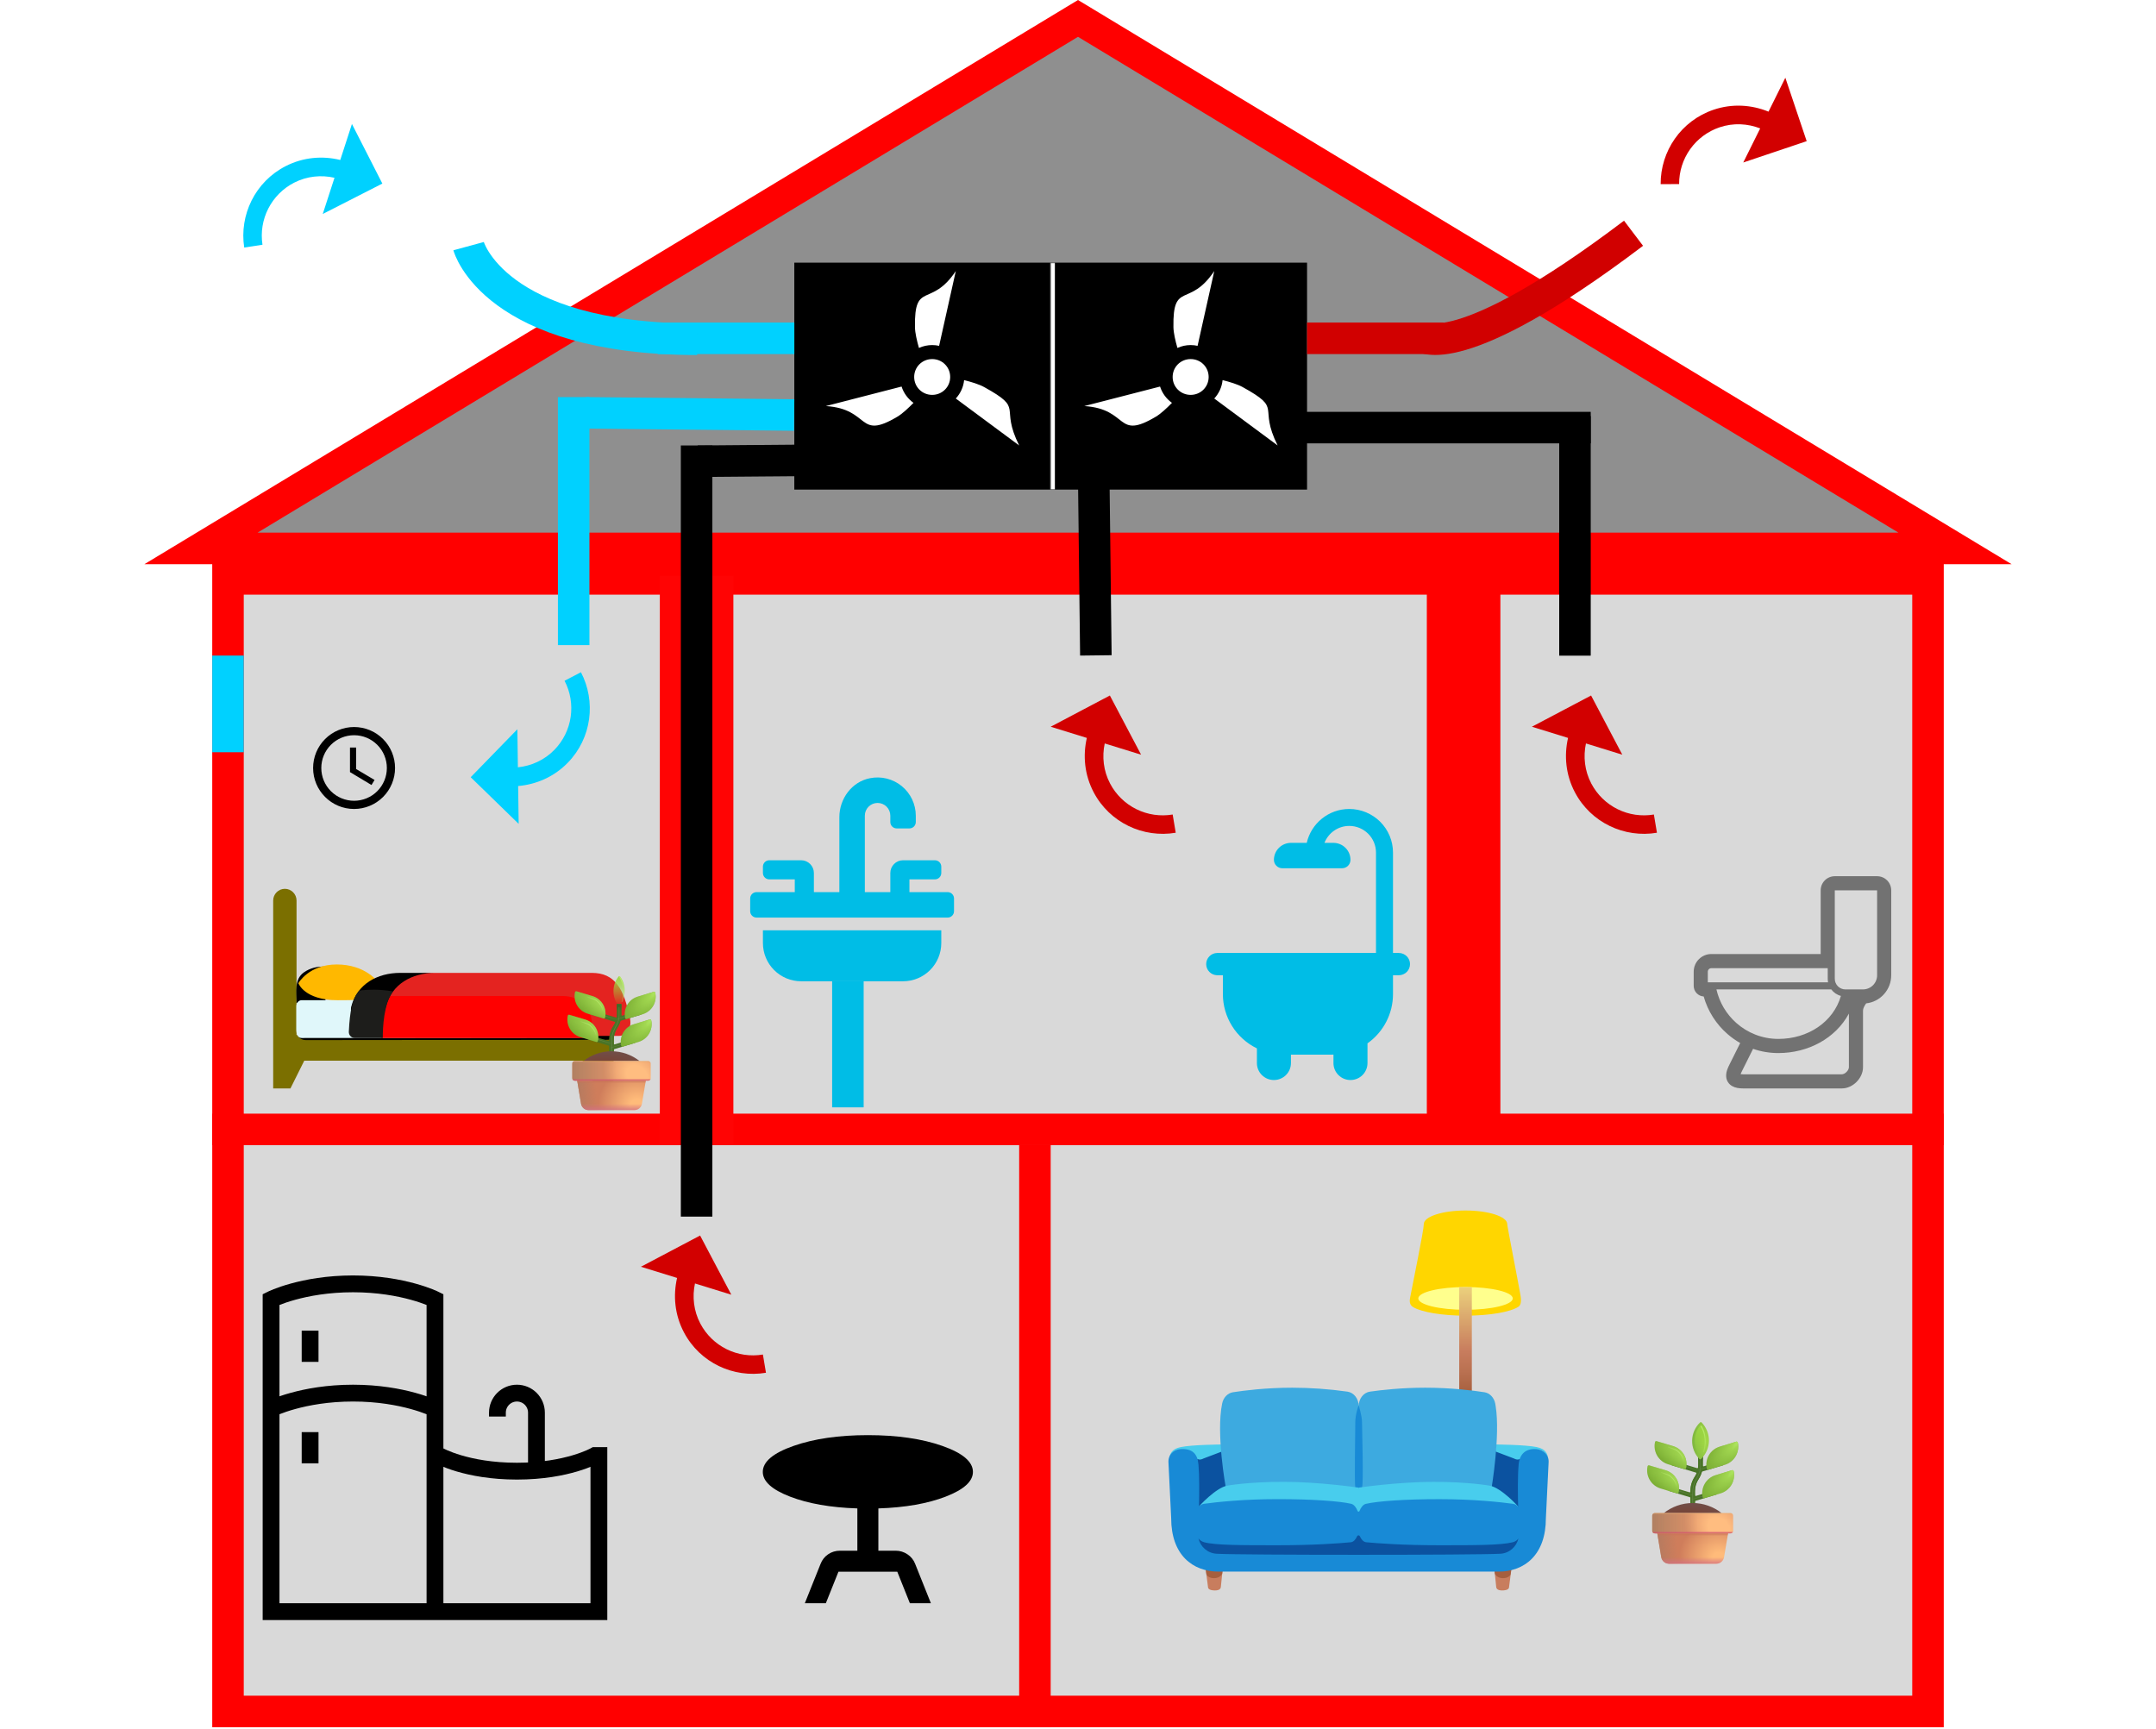 <svg xmlns="http://www.w3.org/2000/svg" width="1026" height="823" viewBox="0 0 1026 823" fill="none"><rect x="108.5" y="275.5" width="809" height="539" fill="#D9D9D9" stroke="#FF0000" stroke-width="15"></rect><path d="M517.21 351.182C515.258 359.613 516.092 368.775 520.467 377.067C528.146 391.618 544.117 398.913 559.507 396.312L558.051 387.639C552.174 388.633 546.134 387.747 540.79 385.108C535.447 382.468 531.072 378.21 528.29 372.939C525.07 366.837 524.384 360.078 525.719 353.813L543.024 359.163L528.163 331L500 345.861L517.21 351.182Z" fill="#D20000"></path><path d="M161.925 76.135C153.522 74.067 144.35 74.775 135.998 79.037C121.343 86.515 113.83 102.384 116.219 117.809L124.911 116.472C123.998 110.582 124.966 104.555 127.679 99.248C130.392 93.941 134.71 89.625 140.018 86.916C146.164 83.78 152.932 83.187 159.178 84.607L153.59 101.838L181.955 87.364L167.481 59L161.925 76.135Z" fill="#00D1FF"></path><path d="M746.21 351.182C744.258 359.613 745.092 368.775 749.468 377.067C757.146 391.618 773.117 398.913 788.507 396.312L787.051 387.639C781.175 388.633 775.134 387.747 769.791 385.108C764.447 382.468 760.073 378.21 757.291 372.939C754.071 366.837 753.385 360.078 754.719 353.813L772.025 359.163L757.164 331L729 345.861L746.21 351.182Z" fill="#D20000"></path><path d="M841.601 53.134C833.592 49.855 824.416 49.209 815.529 52.199C799.935 57.444 790.174 72.039 790.273 87.647L799.067 87.6C799.028 81.641 800.871 75.821 804.334 70.969C807.796 66.118 812.7 62.483 818.349 60.582C824.889 58.383 831.67 58.789 837.64 61.111L829.584 77.335L859.766 67.181L849.613 37L841.601 53.134Z" fill="#D20000"></path><path d="M717.262 582.545C717.262 578.987 708.381 576.092 697.419 576.092C686.457 576.092 677.561 578.971 677.561 582.545C677.561 585.576 672.404 610.289 671.032 617.647C670.535 620.316 671.349 621.401 672.676 622.17C676.717 624.492 686.276 626.136 697.404 626.136C709.074 626.136 719.011 624.342 722.675 621.839C723.655 621.16 724.107 619.486 723.58 616.486C722.027 607.635 717.262 583.706 717.262 582.545Z" fill="#FFD600"></path><path d="M697.419 623.346C709.835 623.346 719.9 620.923 719.9 617.933C719.9 614.944 709.835 612.52 697.419 612.52C685.003 612.52 674.938 614.944 674.938 617.933C674.938 620.923 685.003 623.346 697.419 623.346Z" fill="#FFFF8D"></path><path d="M694.418 612.52H700.419V688.544H694.418V612.52Z" fill="url(#paint0_linear_278_544)"></path><path d="M719.282 746.414L718.121 755.386C718.091 756.155 717.261 756.908 714.804 756.908C712.617 756.908 712.089 755.974 712.029 755.355L711.109 746.429H719.282V746.414Z" fill="#C87D5E"></path><path d="M711.336 748.721C711.592 749.927 713.236 751.073 715.271 751.073C717.307 751.073 718.95 750.033 718.95 748.736L719.237 746.399C719.011 746.399 711.321 746.414 711.095 746.444L711.336 748.721Z" fill="#A65F3E"></path><path d="M573.718 746.414L574.879 755.386C574.909 756.155 575.738 756.908 578.196 756.908C580.382 756.908 580.91 755.974 580.97 755.355L581.89 746.429H573.718V746.414Z" fill="#C87D5E"></path><path d="M581.664 748.721C581.407 749.927 579.764 751.073 577.728 751.073C575.693 751.073 574.049 750.033 574.049 748.736L573.763 746.414C573.989 746.414 581.679 746.429 581.905 746.459L581.664 748.721Z" fill="#A65F3E"></path><path d="M723.504 694.259L722.901 718.082L708.924 707.693L711.683 690.007L723.504 694.259Z" fill="#0B52A0"></path><path d="M720.443 694.108C722.011 694.922 723.308 694.832 724.243 693.324C726.565 689.645 729.671 689.826 731.887 689.992C733.998 690.143 735.401 691.108 736.712 693.776C736.35 692.238 735.989 689.645 731.299 688.68C725.962 687.564 712.029 687.444 712.029 687.444C711.758 687.308 711.683 690.791 711.683 690.791L720.443 694.108Z" fill="#48CDED"></path><path d="M569.677 694.259L570.28 718.082L584.257 707.693L581.498 690.007L569.677 694.259Z" fill="#0B52A0"></path><path d="M572.738 694.108C571.17 694.922 569.873 694.832 568.938 693.324C566.616 689.645 563.51 689.826 561.294 689.992C559.183 690.143 557.781 691.108 556.469 693.776C556.831 692.238 557.193 689.645 561.882 688.68C567.219 687.564 581.152 687.444 581.152 687.444C581.423 687.308 581.498 690.791 581.498 690.791L572.738 694.108Z" fill="#48CDED"></path><path d="M711.758 669.169C711.698 668.747 711.622 668.325 711.547 667.932C710.989 665.113 708.938 662.972 706.39 662.58C701.218 661.781 690.709 660.424 678.194 660.424C667.081 660.424 657.552 661.494 651.943 662.293C648.867 662.731 646.575 665.686 646.575 669.169C646.575 665.671 644.283 662.731 641.207 662.293C632.511 661.064 623.739 660.44 614.956 660.424C602.442 660.424 591.917 661.781 586.76 662.58C584.212 662.972 582.192 665.113 581.604 667.932C578.603 682.287 583.338 707.98 583.338 707.98H709.843C709.813 707.98 714.02 683.403 711.758 669.169Z" fill="#3DAAE0"></path><path d="M648.143 707.98C647.314 709.94 645.429 709.955 644.962 707.98C644.494 706.005 644.962 680.704 644.962 676.844C644.962 672.984 646.56 668.807 646.56 668.807C646.56 668.807 648.158 673.768 648.158 676.844C648.158 679.919 648.972 706.02 648.143 707.98Z" fill="#188AD6"></path><path d="M722.524 717.132C722.765 717.117 714.336 707.98 708.983 707.06C708.983 707.06 699.243 705.236 682.22 705.236C665.197 705.236 646.545 707.98 646.545 707.98L646.5 708.674L646.454 707.965C646.454 707.965 627.788 705.221 610.78 705.221C593.756 705.221 584.016 707.045 584.016 707.045C578.663 707.965 570.235 717.102 570.476 717.117L638.599 716.936L646.5 722.304L652.863 716.936L722.524 717.132Z" fill="#48CDED"></path><path d="M731.255 689.675C726.294 689.253 723.158 691.741 722.69 697.003C722.208 702.356 722.298 710.92 722.449 717.087C721.831 716.333 720.986 715.821 720.021 715.685C714.156 714.886 701.385 713.468 685.025 713.468C668.665 713.468 655.819 714.388 650.029 715.685C648.702 715.987 647.571 717.464 646.968 719.093C646.817 719.515 646.199 719.53 646.048 719.093C645.445 717.464 644.314 715.987 642.987 715.67C637.303 714.373 624.351 713.453 607.991 713.453C591.631 713.453 578.86 714.871 572.995 715.67C572.03 715.806 571.185 716.318 570.567 717.072C570.718 710.905 570.793 702.356 570.326 696.988C569.858 691.726 567.295 689.313 561.761 689.66C558.55 689.856 555.866 692.314 556.047 695.933L557.343 722.53C557.343 739.916 567.461 747.952 579.885 747.952H713.116C725.54 747.952 735.657 739.916 735.657 722.53L736.954 695.933C737.15 692.329 734.451 689.947 731.255 689.675Z" fill="#188AD6"></path><path d="M719.885 733.975C714.125 735.407 702.274 735.407 685.009 735.407C667.76 735.407 655.773 734.502 650.134 733.975C648.867 733.854 647.766 732.603 647.118 731.11C647.066 730.983 646.977 730.875 646.863 730.799C646.749 730.722 646.614 730.682 646.477 730.682C646.34 730.682 646.206 730.722 646.092 730.799C645.978 730.875 645.889 730.983 645.836 731.11C645.188 732.603 644.102 733.854 642.821 733.975C637.197 734.518 625.21 735.407 607.945 735.407C590.696 735.407 578.332 735.407 573.069 733.975C571.969 733.673 570.989 733.04 570.325 732.15C571.26 736.161 574.698 739.207 578.95 739.448C590.213 740.112 702.711 740.112 713.99 739.448C718.227 739.207 721.649 736.161 722.599 732.18C721.966 733.07 720.986 733.703 719.885 733.975Z" fill="#0B52A0"></path><path d="M805.52 718.287C804.918 718.287 804.437 717.805 804.437 717.204V712.885C804.437 712.807 804.412 712.731 804.366 712.669C804.319 712.606 804.254 712.56 804.18 712.538L794.194 709.547C794.102 709.519 794.025 709.456 793.98 709.372C793.935 709.288 793.925 709.189 793.953 709.097L794.372 707.697C794.399 707.606 794.462 707.529 794.546 707.484C794.63 707.439 794.728 707.429 794.819 707.456L803.97 710.197C804.024 710.213 804.081 710.216 804.137 710.206C804.192 710.197 804.244 710.174 804.29 710.14C804.335 710.107 804.371 710.063 804.396 710.012C804.422 709.962 804.435 709.907 804.435 709.85V709.672C804.435 707.266 805.108 704.884 806.456 702.863C806.788 702.364 807.072 701.842 807.308 701.301C807.327 701.255 807.336 701.206 807.335 701.156C807.334 701.107 807.322 701.058 807.301 701.013C807.28 700.968 807.249 700.929 807.211 700.896C807.173 700.864 807.129 700.841 807.081 700.827L795.635 697.396C795.543 697.368 795.467 697.305 795.421 697.22C795.376 697.136 795.367 697.037 795.394 696.946L795.813 695.545C795.841 695.454 795.904 695.377 795.988 695.332C796.073 695.287 796.171 695.277 796.263 695.304L807.633 698.714C807.681 698.729 807.733 698.734 807.783 698.727C807.834 698.72 807.883 698.702 807.926 698.675C807.969 698.647 808.005 698.611 808.033 698.568C808.06 698.525 808.078 698.476 808.085 698.425C808.138 697.999 808.164 697.569 808.164 697.136V692.443C808.164 692.348 808.202 692.256 808.27 692.188C808.338 692.121 808.43 692.083 808.525 692.083H809.969C810.065 692.083 810.157 692.121 810.224 692.188C810.292 692.256 810.33 692.348 810.33 692.443V697.136L810.325 697.448C810.323 697.507 810.335 697.565 810.36 697.618C810.385 697.671 810.422 697.718 810.468 697.754C810.514 697.79 810.568 697.815 810.626 697.826C810.683 697.837 810.743 697.835 810.799 697.819L819.293 695.278C819.339 695.264 819.386 695.26 819.434 695.265C819.481 695.269 819.527 695.284 819.569 695.306C819.61 695.329 819.647 695.359 819.677 695.396C819.707 695.433 819.73 695.475 819.743 695.521L820.162 696.924C820.189 697.015 820.179 697.113 820.134 697.197C820.089 697.281 820.012 697.344 819.921 697.371L810.104 700.307C810.045 700.325 809.992 700.358 809.949 700.402C809.906 700.446 809.875 700.5 809.858 700.56C809.512 701.778 808.981 702.937 808.282 703.993C807.175 705.678 806.598 707.651 806.598 709.672V711.576C806.598 711.816 806.831 711.992 807.065 711.922L816.192 709.186C816.283 709.159 816.382 709.17 816.466 709.215C816.549 709.261 816.612 709.338 816.639 709.429L817.06 710.83C817.074 710.875 817.078 710.923 817.074 710.97C817.069 711.017 817.055 711.063 817.032 711.105C817.01 711.147 816.979 711.184 816.942 711.214C816.905 711.244 816.863 711.266 816.817 711.28L806.855 714.263C806.781 714.286 806.715 714.331 806.669 714.394C806.623 714.456 806.598 714.532 806.598 714.61V717.204C806.598 717.805 806.117 718.287 805.515 718.287" fill="#497426"></path><path d="M805.519 718.287C804.918 718.287 804.437 717.805 804.437 717.204V709.672C804.437 707.266 805.11 704.884 806.458 702.863C807.589 701.154 808.166 699.181 808.166 697.136V692.083H810.332V697.136C810.332 699.59 809.634 701.948 808.287 703.993C807.18 705.678 806.602 707.651 806.602 709.672V717.204C806.602 717.805 806.121 718.287 805.519 718.287Z" fill="#497426"></path><path d="M805.519 718.287C804.918 718.287 804.437 717.805 804.437 717.204V709.672C804.437 707.266 805.11 704.884 806.458 702.863C807.589 701.154 808.166 699.181 808.166 697.136V692.083H810.332V697.136C810.332 699.59 809.634 701.948 808.287 703.993C807.18 705.678 806.602 707.651 806.602 709.672V717.204C806.602 717.805 806.121 718.287 805.519 718.287Z" fill="url(#paint1_linear_278_544)"></path><path d="M794.162 708.397L805.808 711.886" stroke="#497426" stroke-width="0.908" stroke-miterlimit="10"></path><path d="M794.162 708.397L805.808 711.886" stroke="url(#paint2_linear_278_544)" stroke-width="0.908" stroke-miterlimit="10"></path><path d="M795.605 696.245L808.286 700.047" stroke="#497426" stroke-width="0.908" stroke-miterlimit="10"></path><path d="M795.605 696.245L808.286 700.047" stroke="url(#paint3_linear_278_544)" stroke-width="0.908" stroke-miterlimit="10"></path><path d="M816.85 710.129L805.204 713.618" stroke="#497426" stroke-width="0.908" stroke-miterlimit="10"></path><path d="M816.85 710.129L805.204 713.618" stroke="url(#paint4_radial_278_544)" stroke-width="0.908" stroke-miterlimit="10"></path><path d="M816.85 710.129L805.204 713.618" stroke="url(#paint5_linear_278_544)" stroke-width="0.908" stroke-miterlimit="10"></path><path d="M819.954 696.221L808.524 699.638" stroke="#497426" stroke-width="0.908" stroke-miterlimit="10"></path><path d="M819.954 696.221L808.524 699.638" stroke="url(#paint6_linear_278_544)" stroke-width="0.908" stroke-miterlimit="10"></path><path d="M819.954 696.221L808.524 699.638" stroke="url(#paint7_linear_278_544)" stroke-width="0.908" stroke-miterlimit="10"></path><g filter="url(#filter0_f_278_544)"><path d="M802.136 697.906L808.657 699.86" stroke="url(#paint8_linear_278_544)" stroke-width="0.25" stroke-linecap="round"></path></g><g filter="url(#filter1_f_278_544)"><path d="M798.724 709.523L805.247 711.477" stroke="url(#paint9_linear_278_544)" stroke-width="0.25" stroke-linecap="round"></path></g><g filter="url(#filter2_f_278_544)"><path d="M811.547 711.665L805.023 713.618" stroke="url(#paint10_linear_278_544)" stroke-width="0.25" stroke-linecap="round"></path></g><g filter="url(#filter3_f_278_544)"><path d="M814.807 697.564L808.286 699.518" stroke="url(#paint11_linear_278_544)" stroke-width="0.25" stroke-linecap="round"></path></g><g filter="url(#filter4_f_278_544)"><path d="M809.249 693.623V697.622C809.248 699.128 808.893 700.613 808.214 701.958L806.838 704.686C805.99 706.367 805.548 708.223 805.548 710.105V716.256" stroke="url(#paint12_linear_278_544)" stroke-width="0.25" stroke-linecap="round"></path></g><path d="M819.307 720.115C815.383 717.006 810.526 715.311 805.519 715.303C800.346 715.303 795.557 717.108 791.731 720.115H819.307Z" fill="url(#paint13_radial_278_544)"></path><path d="M809.009 676.971C807.847 678.091 806.917 679.429 806.272 680.908C805.628 682.388 805.281 683.98 805.252 685.593C805.223 687.206 805.512 688.81 806.103 690.311C806.694 691.813 807.575 693.183 808.696 694.344C808.912 694.561 809.273 694.585 809.49 694.368C810.652 693.249 811.582 691.911 812.226 690.431C812.871 688.952 813.217 687.36 813.246 685.747C813.276 684.133 812.986 682.53 812.395 681.028C811.805 679.527 810.923 678.156 809.803 676.995C809.586 676.755 809.225 676.755 809.009 676.971Z" fill="url(#paint14_radial_278_544)"></path><g filter="url(#filter5_f_278_544)"><path d="M809.081 678.547C805.707 682.409 805.609 688.774 808.864 692.771C809.016 692.949 809.264 692.968 809.415 692.792C812.789 688.93 812.888 682.566 809.632 678.567C809.48 678.372 809.233 678.372 809.081 678.547Z" fill="url(#paint15_linear_278_544)"></path></g><g filter="url(#filter6_i_278_544)"><path d="M792.646 699.734L784.799 697.381C784.724 697.357 784.646 697.349 784.568 697.357C784.49 697.365 784.414 697.389 784.346 697.427C784.278 697.466 784.218 697.518 784.17 697.58C784.123 697.643 784.089 697.714 784.07 697.79C783.57 700.004 783.925 702.325 785.064 704.287C786.203 706.25 788.043 707.71 790.213 708.373L798.062 710.728C798.137 710.752 798.216 710.76 798.294 710.752C798.372 710.744 798.447 710.72 798.516 710.682C798.584 710.644 798.644 710.592 798.691 710.529C798.739 710.467 798.773 710.396 798.791 710.319C799.305 708.104 798.955 705.777 797.814 703.811C796.672 701.844 794.824 700.387 792.646 699.734Z" fill="#7AAD33"></path><path d="M792.646 699.734L784.799 697.381C784.724 697.357 784.646 697.349 784.568 697.357C784.49 697.365 784.414 697.389 784.346 697.427C784.278 697.466 784.218 697.518 784.17 697.58C784.123 697.643 784.089 697.714 784.07 697.79C783.57 700.004 783.925 702.325 785.064 704.287C786.203 706.25 788.043 707.71 790.213 708.373L798.062 710.728C798.137 710.752 798.216 710.76 798.294 710.752C798.372 710.744 798.447 710.72 798.516 710.682C798.584 710.644 798.644 710.592 798.691 710.529C798.739 710.467 798.773 710.396 798.791 710.319C799.305 708.104 798.955 705.777 797.814 703.811C796.672 701.844 794.824 700.387 792.646 699.734Z" fill="url(#paint16_radial_278_544)"></path></g><g filter="url(#filter7_i_278_544)"><path d="M796.183 688.209L788.338 685.855C788.263 685.831 788.184 685.823 788.105 685.831C788.027 685.839 787.951 685.864 787.882 685.902C787.813 685.941 787.753 685.994 787.706 686.057C787.659 686.12 787.625 686.192 787.607 686.269C787.111 688.485 787.471 690.806 788.615 692.768C789.759 694.73 791.601 696.187 793.774 696.847L801.618 699.2C801.693 699.224 801.772 699.233 801.85 699.225C801.929 699.217 802.004 699.193 802.073 699.155C802.142 699.117 802.202 699.064 802.249 699.002C802.297 698.939 802.331 698.868 802.35 698.791C802.853 696.574 802.496 694.248 801.351 692.284C800.206 690.319 798.358 688.863 796.18 688.209" fill="#7AAD33"></path><path d="M796.183 688.209L788.338 685.855C788.263 685.831 788.184 685.823 788.105 685.831C788.027 685.839 787.951 685.864 787.882 685.902C787.813 685.941 787.753 685.994 787.706 686.057C787.659 686.12 787.625 686.192 787.607 686.269C787.111 688.485 787.471 690.806 788.615 692.768C789.759 694.73 791.601 696.187 793.774 696.847L801.618 699.2C801.693 699.224 801.772 699.233 801.85 699.225C801.929 699.217 802.004 699.193 802.073 699.155C802.142 699.117 802.202 699.064 802.249 699.002C802.297 698.939 802.331 698.868 802.35 698.791C802.853 696.574 802.496 694.248 801.351 692.284C800.206 690.319 798.358 688.863 796.18 688.209" fill="url(#paint17_radial_278_544)"></path></g><g filter="url(#filter8_i_278_544)"><path d="M816.42 702.044L824.264 699.691C824.339 699.667 824.417 699.659 824.495 699.667C824.573 699.675 824.649 699.699 824.717 699.738C824.786 699.776 824.845 699.828 824.893 699.89C824.94 699.953 824.974 700.024 824.993 700.1C825.494 702.314 825.138 704.635 823.999 706.598C822.86 708.56 821.02 710.02 818.85 710.683L811.001 713.039C810.926 713.062 810.847 713.07 810.769 713.062C810.691 713.054 810.616 713.03 810.547 712.992C810.479 712.954 810.419 712.902 810.372 712.839C810.324 712.777 810.29 712.706 810.272 712.629C809.761 710.414 810.112 708.088 811.254 706.122C812.396 704.157 814.243 702.699 816.42 702.044Z" fill="#7AAD33"></path><path d="M816.42 702.044L824.264 699.691C824.339 699.667 824.417 699.659 824.495 699.667C824.573 699.675 824.649 699.699 824.717 699.738C824.786 699.776 824.845 699.828 824.893 699.89C824.94 699.953 824.974 700.024 824.993 700.1C825.494 702.314 825.138 704.635 823.999 706.598C822.86 708.56 821.02 710.02 818.85 710.683L811.001 713.039C810.926 713.062 810.847 713.07 810.769 713.062C810.691 713.054 810.616 713.03 810.547 712.992C810.479 712.954 810.419 712.902 810.372 712.839C810.324 712.777 810.29 712.706 810.272 712.629C809.761 710.414 810.112 708.088 811.254 706.122C812.396 704.157 814.243 702.699 816.42 702.044Z" fill="url(#paint18_radial_278_544)"></path><path d="M816.42 702.044L824.264 699.691C824.339 699.667 824.417 699.659 824.495 699.667C824.573 699.675 824.649 699.699 824.717 699.738C824.786 699.776 824.845 699.828 824.893 699.89C824.94 699.953 824.974 700.024 824.993 700.1C825.494 702.314 825.138 704.635 823.999 706.598C822.86 708.56 821.02 710.02 818.85 710.683L811.001 713.039C810.926 713.062 810.847 713.07 810.769 713.062C810.691 713.054 810.616 713.03 810.547 712.992C810.479 712.954 810.419 712.902 810.372 712.839C810.324 712.777 810.29 712.706 810.272 712.629C809.761 710.414 810.112 708.088 811.254 706.122C812.396 704.157 814.243 702.699 816.42 702.044Z" fill="url(#paint19_radial_278_544)"></path></g><g filter="url(#filter9_i_278_544)"><path d="M818.393 688.473L826.238 686.12C826.312 686.096 826.391 686.088 826.469 686.096C826.547 686.104 826.622 686.128 826.691 686.166C826.759 686.205 826.819 686.257 826.866 686.319C826.914 686.381 826.948 686.453 826.967 686.529C827.467 688.742 827.112 691.063 825.973 693.026C824.833 694.989 822.994 696.448 820.824 697.112L812.974 699.467C812.9 699.491 812.821 699.499 812.743 699.491C812.665 699.483 812.589 699.459 812.521 699.421C812.453 699.382 812.393 699.33 812.346 699.268C812.298 699.206 812.264 699.134 812.245 699.058C811.728 696.843 812.077 694.513 813.219 692.546C814.362 690.579 816.213 689.122 818.393 688.473Z" fill="#7AAD33"></path><path d="M818.393 688.473L826.238 686.12C826.312 686.096 826.391 686.088 826.469 686.096C826.547 686.104 826.622 686.128 826.691 686.166C826.759 686.205 826.819 686.257 826.866 686.319C826.914 686.381 826.948 686.453 826.967 686.529C827.467 688.742 827.112 691.063 825.973 693.026C824.833 694.989 822.994 696.448 820.824 697.112L812.974 699.467C812.9 699.491 812.821 699.499 812.743 699.491C812.665 699.483 812.589 699.459 812.521 699.421C812.453 699.382 812.393 699.33 812.346 699.268C812.298 699.206 812.264 699.134 812.245 699.058C811.728 696.843 812.077 694.513 813.219 692.546C814.362 690.579 816.213 689.122 818.393 688.473Z" fill="url(#paint20_radial_278_544)"></path><path d="M818.393 688.473L826.238 686.12C826.312 686.096 826.391 686.088 826.469 686.096C826.547 686.104 826.622 686.128 826.691 686.166C826.759 686.205 826.819 686.257 826.866 686.319C826.914 686.381 826.948 686.453 826.967 686.529C827.467 688.742 827.112 691.063 825.973 693.026C824.833 694.989 822.994 696.448 820.824 697.112L812.974 699.467C812.9 699.491 812.821 699.499 812.743 699.491C812.665 699.483 812.589 699.459 812.521 699.421C812.453 699.382 812.393 699.33 812.346 699.268C812.298 699.206 812.264 699.134 812.245 699.058C811.728 696.843 812.077 694.513 813.219 692.546C814.362 690.579 816.213 689.122 818.393 688.473Z" fill="url(#paint21_radial_278_544)"></path></g><path d="M788.673 729.74L790.55 741.026C790.863 742.855 792.427 744.178 794.255 744.178H816.754C818.583 744.178 820.171 742.855 820.459 741.026L822.36 729.74H788.673Z" fill="url(#paint22_radial_278_544)"></path><path d="M788.673 729.74L790.55 741.026C790.863 742.855 792.427 744.178 794.255 744.178H816.754C818.583 744.178 820.171 742.855 820.459 741.026L822.36 729.74H788.673Z" fill="url(#paint23_linear_278_544)"></path><path d="M788.673 729.74L790.55 741.026C790.863 742.855 792.427 744.178 794.255 744.178H816.754C818.583 744.178 820.171 742.855 820.459 741.026L822.36 729.74H788.673Z" fill="url(#paint24_linear_278_544)"></path><path d="M788.673 729.74L790.55 741.026C790.863 742.855 792.427 744.178 794.255 744.178H816.754C818.583 744.178 820.171 742.855 820.459 741.026L822.36 729.74H788.673Z" fill="url(#paint25_linear_278_544)"></path><path d="M823.563 729.74H787.47C786.796 729.74 786.267 729.211 786.267 728.537V721.319C786.267 720.645 786.796 720.115 787.47 720.115H823.563C824.237 720.115 824.767 720.645 824.767 721.319V728.537C824.767 729.211 824.237 729.74 823.563 729.74Z" fill="url(#paint26_radial_278_544)"></path><path d="M823.563 729.74H787.47C786.796 729.74 786.267 729.211 786.267 728.537V721.319C786.267 720.645 786.796 720.115 787.47 720.115H823.563C824.237 720.115 824.767 720.645 824.767 721.319V728.537C824.767 729.211 824.237 729.74 823.563 729.74Z" fill="url(#paint27_linear_278_544)"></path><path d="M823.563 729.74H787.47C786.796 729.74 786.267 729.211 786.267 728.537V721.319C786.267 720.645 786.796 720.115 787.47 720.115H823.563C824.237 720.115 824.767 720.645 824.767 721.319V728.537C824.767 729.211 824.237 729.74 823.563 729.74Z" fill="url(#paint28_linear_278_544)"></path><path d="M823.563 729.74H787.47C786.796 729.74 786.267 729.211 786.267 728.537V721.319C786.267 720.645 786.796 720.115 787.47 720.115H823.563C824.237 720.115 824.767 720.645 824.767 721.319V728.537C824.767 729.211 824.237 729.74 823.563 729.74Z" fill="url(#paint29_linear_278_544)"></path><g filter="url(#filter10_f_278_544)"><path d="M793.594 721.261H823.455" stroke="url(#paint30_linear_278_544)" stroke-width="0.4" stroke-linecap="round"></path></g><g filter="url(#filter11_f_278_544)"><path d="M809.548 678.735C810.691 680.684 812.544 684.955 810.761 690.908" stroke="url(#paint31_linear_278_544)" stroke-width="0.5" stroke-linecap="round"></path></g><g filter="url(#filter12_f_278_544)"><path d="M793.844 688.731L796.505 689.635C797.16 689.859 797.802 690.141 798.334 690.584C799.518 691.572 801.024 693.365 801.214 695.649" stroke="url(#paint32_radial_278_544)" stroke-width="0.4" stroke-linecap="round"></path></g><g filter="url(#filter13_f_278_544)"><path d="M790.476 700.764L793.137 701.669C793.791 701.893 794.434 702.172 794.966 702.615C796.15 703.606 797.656 705.399 797.846 707.682" stroke="url(#paint33_radial_278_544)" stroke-width="0.4" stroke-linecap="round"></path></g><path d="M95.639 261L513 8.763L930.361 261H95.639Z" fill="#8F8F8F" stroke="#FF0000" stroke-width="15"></path><line x1="101" y1="537.5" x2="925" y2="537.5" stroke="#FF0000" stroke-width="15"></line><line x1="331.5" y1="274" x2="331.5" y2="545" stroke="#FF0404" stroke-width="35"></line><line x1="696.5" y1="274" x2="696.5" y2="545" stroke="#FF0000" stroke-width="35"></line><line x1="492.5" y1="822.032" x2="492.5" y2="544.968" stroke="#FF0000" stroke-width="15"></line><rect x="378" y="125" width="122" height="108" fill="black"></rect><mask id="path-71-inside-1_278_544" fill="white"><path d="M500 125H622V233H500V125Z"></path></mask><path d="M500 125H622V233H500V125Z" fill="black"></path><path d="M502 233V125H498V233H502Z" fill="white" mask="url(#path-71-inside-1_278_544)"></path><path d="M378 161C352.616 161 338.384 161 313 161" stroke="#00D1FF" stroke-width="15"></path><path d="M687 161C661.616 161 647.384 161 622 161" stroke="#D10000" stroke-width="15"></path><path d="M331.756 161.472C235.008 161.32 222.996 117.143 222.996 117.143" stroke="#00D1FF" stroke-width="15"></path><path d="M777.369 111.001C693.5 174.5 676.5 160 676.5 160" stroke="#D10000" stroke-width="15"></path><line x1="453.062" y1="218.5" x2="332.062" y2="219.5" stroke="black" stroke-width="15"></line><line x1="331.5" y1="212" x2="331.5" y2="579" stroke="black" stroke-width="15"></line><path d="M322.21 608.182C320.258 616.613 321.092 625.775 325.467 634.067C333.146 648.618 349.117 655.913 364.507 653.312L363.051 644.639C357.174 645.633 351.134 644.747 345.79 642.108C340.447 639.468 336.072 635.21 333.29 629.939C330.07 623.837 329.384 617.078 330.719 610.813L348.024 616.163L333.163 588L305 602.861L322.21 608.182Z" fill="#D20000"></path><line x1="520.499" y1="227.911" x2="521.499" y2="311.911" stroke="black" stroke-width="15"></line><line x1="575" y1="203.5" x2="757" y2="203.5" stroke="black" stroke-width="15"></line><line x1="749.5" y1="312.04" x2="749.5" y2="198" stroke="black" stroke-width="15"></line><rect x="101" y="312" width="15" height="46" fill="#00D1FF"></rect><path d="M873.143 417C871.362 417 869.654 417.709 868.395 418.972C867.136 420.235 866.429 421.948 866.429 423.733V454.033H814.393C812.167 454.033 810.032 454.92 808.458 456.499C806.884 458.077 806 460.218 806 462.45V469.183C806 470.473 806.491 471.714 807.374 472.651C808.256 473.589 809.463 474.153 810.747 474.227C812.717 481.194 816.681 487.429 822.148 492.161C823.991 493.757 825.992 495.177 828.13 496.389L823.111 506.452C822.799 507.079 822.349 507.977 822.01 508.92C821.675 509.853 821.305 511.203 821.48 512.657C821.681 514.34 822.594 515.886 824.273 516.865C825.75 517.721 827.57 518 829.5 518H876.5C879.27 518 881.761 516.647 883.49 514.909C885.219 513.176 886.571 510.677 886.571 507.9V480.967C886.571 480.064 887.092 478.856 888.065 477.519C891.348 477.151 894.38 475.582 896.582 473.112C898.784 470.643 900.001 467.446 900 464.133V423.733C900 421.948 899.293 420.235 898.033 418.972C896.774 417.709 895.066 417 893.286 417H873.143ZM834.254 499.157C838.125 500.492 842.192 501.171 846.286 501.167C860.453 501.167 873.526 494.161 879.857 482.374V507.9C879.857 508.489 879.528 509.358 878.743 510.149C877.954 510.94 877.088 511.267 876.5 511.267H829.5C829.01 511.267 828.624 511.24 828.328 511.199C828.523 510.664 828.805 510.088 829.144 509.405L834.254 499.157ZM871.464 470.867C872.586 472.365 874.197 473.476 876.057 473.964C872.508 486.31 860.463 494.433 846.286 494.433C838.598 494.433 831.581 491.555 826.25 486.815C821.522 482.618 818.223 477.04 816.817 470.867H871.464ZM869.954 467.5H812.714V462.45C812.714 462.004 812.891 461.575 813.206 461.26C813.521 460.944 813.948 460.767 814.393 460.767H869.786V465.817C869.786 466.392 869.843 466.955 869.954 467.5ZM893.286 464.133C893.286 465.919 892.578 467.632 891.319 468.895C890.06 470.157 888.352 470.867 886.571 470.867H878.179C876.843 470.867 875.562 470.335 874.618 469.388C873.673 468.44 873.143 467.156 873.143 465.817V423.733H893.286V464.133Z" fill="#727272"></path><path d="M290.288 492.569H141.12V428.593C141.12 425.507 138.627 423 135.56 423C132.492 423 130 425.507 130 428.593V518H138.216L144.79 504.802H277.21L283.784 518H292V494.278C291.986 493.341 291.233 492.569 290.288 492.569Z" fill="#7B6F00"></path><path d="M142.173 477.815H154.884V460.037C151.241 459.803 147.529 460.671 144.57 462.791C139.927 466.137 141.16 472.127 141.119 477.195C141.119 477.195 141.53 477.443 142.173 477.815ZM288.329 494.862L145.652 495C143.612 495 141.667 493.926 141.667 491.805C141.667 491.805 287.576 490.745 289.233 490.745C290.891 490.745 292 490.814 292 492.356C292 493.871 291.781 494.862 288.329 494.862Z" fill="black"></path><path d="M275.281 493.863L143.59 494C141.537 494 141 492.009 141 489.73V478.87C141 477.291 142.157 476 143.576 476H274.055C276.782 476 279 478.458 279 481.492V489.73C278.986 492.009 277.333 493.863 275.281 493.863Z" fill="#E0F7FA"></path><path d="M160.647 476C144.815 476 142 467.914 142 467.914C142 467.914 146.947 459 160.271 459C173.594 459 180.506 466.978 180.911 469.637C181.775 475.362 176.479 476 160.647 476Z" fill="#FFB800"></path><path d="M294.42 493C298.409 493 300.693 489.158 299.812 484.828C296.91 470.507 292.686 463 281.571 463H204.769C193.887 463 184.368 468.43 181.644 479.29C180.31 484.584 179.897 488.452 180.021 493H294.42Z" fill="#E42320"></path><path d="M278.8 494C282.119 494 282.207 490.771 281.868 487.385C280.729 476.006 272.288 474 267.792 474H184.096C184.096 474 182.23 477.144 181.366 484C180.514 490.856 181.416 494 181.416 494H278.8Z" fill="#FF0000"></path><path d="M183.651 479.068C186.398 468.356 196.012 463 207 463H190.518C179.531 463 169.916 468.356 167.169 479.068C165.205 486.714 180.904 489.781 183.651 479.068Z" fill="black"></path><path d="M182.166 494C182.139 488.802 182.665 477.66 187 471.827C187 471.827 182.841 471.014 178.088 471C172.471 471 170.823 471.524 170.823 471.524C168.933 473.978 168.177 475.868 167.339 479.315C166.678 481.99 166.232 486.085 166.003 491.022C165.935 492.635 167.204 493.986 168.784 493.986H182.166V494Z" fill="#1D1D1B"></path><path d="M168.5 381.1C172.637 381.1 176.605 379.456 179.531 376.531C182.456 373.605 184.1 369.637 184.1 365.5C184.1 361.363 182.456 357.395 179.531 354.469C176.605 351.544 172.637 349.9 168.5 349.9C164.363 349.9 160.395 351.544 157.469 354.469C154.544 357.395 152.9 361.363 152.9 365.5C152.9 369.637 154.544 373.605 157.469 376.531C160.395 379.456 164.363 381.1 168.5 381.1ZM168.5 346C171.061 346 173.596 346.504 175.962 347.484C178.328 348.464 180.478 349.901 182.289 351.711C184.099 353.522 185.536 355.672 186.516 358.038C187.496 360.404 188 362.939 188 365.5C188 370.672 185.946 375.632 182.289 379.289C178.632 382.946 173.672 385 168.5 385C157.716 385 149 376.225 149 365.5C149 360.328 151.054 355.368 154.711 351.711C158.368 348.054 163.328 346 168.5 346ZM169.475 355.75V365.988L178.25 371.194L176.788 373.592L166.55 367.45V355.75H169.475Z" fill="black"></path><path d="M291.006 503.204C290.423 503.204 289.957 502.737 289.957 502.154V497.967C289.957 497.892 289.933 497.818 289.888 497.758C289.843 497.697 289.779 497.653 289.707 497.631L280.027 494.732C279.938 494.705 279.864 494.644 279.82 494.562C279.776 494.48 279.767 494.384 279.794 494.296L280.2 492.938C280.227 492.85 280.287 492.776 280.369 492.732C280.45 492.689 280.545 492.679 280.634 492.705L289.504 495.362C289.556 495.377 289.612 495.381 289.665 495.371C289.719 495.362 289.77 495.34 289.814 495.307C289.857 495.274 289.893 495.232 289.917 495.183C289.942 495.134 289.954 495.08 289.954 495.026V494.853C289.954 492.521 290.607 490.211 291.914 488.252C292.235 487.769 292.511 487.263 292.739 486.738C292.758 486.694 292.767 486.646 292.766 486.598C292.765 486.55 292.754 486.503 292.733 486.459C292.712 486.416 292.682 486.377 292.646 486.346C292.609 486.315 292.566 486.292 292.52 486.279L281.424 482.953C281.335 482.926 281.261 482.865 281.217 482.783C281.174 482.701 281.164 482.605 281.191 482.517L281.597 481.159C281.624 481.07 281.685 480.996 281.767 480.952C281.848 480.908 281.944 480.899 282.033 480.926L293.054 484.231C293.101 484.246 293.151 484.25 293.201 484.243C293.25 484.237 293.297 484.219 293.338 484.193C293.38 484.166 293.416 484.131 293.442 484.089C293.469 484.047 293.486 484 293.493 483.951C293.544 483.538 293.57 483.121 293.57 482.701V478.152C293.57 478.06 293.607 477.971 293.672 477.905C293.738 477.839 293.827 477.802 293.92 477.802H295.319C295.412 477.802 295.501 477.839 295.566 477.905C295.632 477.971 295.669 478.06 295.669 478.152V482.701L295.664 483.004C295.662 483.061 295.674 483.117 295.698 483.169C295.722 483.22 295.758 483.265 295.803 483.3C295.848 483.335 295.9 483.359 295.956 483.37C296.012 483.381 296.069 483.379 296.124 483.363L304.358 480.9C304.402 480.887 304.448 480.882 304.494 480.887C304.54 480.892 304.584 480.905 304.625 480.927C304.665 480.949 304.701 480.979 304.73 481.015C304.759 481.05 304.781 481.092 304.794 481.136L305.2 482.496C305.226 482.584 305.216 482.679 305.172 482.76C305.129 482.842 305.055 482.902 304.966 482.929L295.45 485.775C295.393 485.793 295.341 485.824 295.299 485.867C295.258 485.91 295.228 485.962 295.212 486.02C294.876 487.201 294.361 488.324 293.684 489.348C292.611 490.981 292.051 492.894 292.051 494.853V496.698C292.051 496.931 292.277 497.102 292.504 497.034L301.351 494.382C301.44 494.356 301.535 494.366 301.617 494.41C301.698 494.454 301.758 494.529 301.785 494.618L302.193 495.975C302.206 496.019 302.211 496.066 302.206 496.111C302.201 496.157 302.188 496.202 302.166 496.242C302.144 496.283 302.114 496.318 302.078 496.348C302.043 496.377 302.002 496.398 301.957 496.411L292.301 499.304C292.229 499.325 292.165 499.37 292.12 499.43C292.075 499.491 292.051 499.564 292.051 499.64V502.154C292.051 502.737 291.585 503.204 291.002 503.204" fill="#497426"></path><path d="M291.007 503.204C290.424 503.204 289.958 502.737 289.958 502.154V494.853C289.958 492.521 290.611 490.211 291.917 488.252C293.013 486.596 293.573 484.683 293.573 482.701V477.802H295.672V482.701C295.672 485.08 294.996 487.366 293.69 489.348C292.617 490.981 292.057 492.894 292.057 494.853V502.154C292.057 502.737 291.59 503.204 291.007 503.204Z" fill="#497426"></path><path d="M291.007 503.204C290.424 503.204 289.958 502.737 289.958 502.154V494.853C289.958 492.521 290.611 490.211 291.917 488.252C293.013 486.596 293.573 484.683 293.573 482.701V477.802H295.672V482.701C295.672 485.08 294.996 487.366 293.69 489.348C292.617 490.981 292.057 492.894 292.057 494.853V502.154C292.057 502.737 291.59 503.204 291.007 503.204Z" fill="url(#paint34_linear_278_544)"></path><path d="M279.998 493.617L291.287 496.999" stroke="#497426" stroke-width="0.908" stroke-miterlimit="10"></path><path d="M279.998 493.617L291.287 496.999" stroke="url(#paint35_linear_278_544)" stroke-width="0.908" stroke-miterlimit="10"></path><path d="M281.397 481.838L293.69 485.524" stroke="#497426" stroke-width="0.908" stroke-miterlimit="10"></path><path d="M281.397 481.838L293.69 485.524" stroke="url(#paint36_linear_278_544)" stroke-width="0.908" stroke-miterlimit="10"></path><path d="M301.991 495.296L290.701 498.679" stroke="#497426" stroke-width="0.908" stroke-miterlimit="10"></path><path d="M301.991 495.296L290.701 498.679" stroke="url(#paint37_radial_278_544)" stroke-width="0.908" stroke-miterlimit="10"></path><path d="M301.991 495.296L290.701 498.679" stroke="url(#paint38_linear_278_544)" stroke-width="0.908" stroke-miterlimit="10"></path><path d="M304.999 481.815L293.92 485.127" stroke="#497426" stroke-width="0.908" stroke-miterlimit="10"></path><path d="M304.999 481.815L293.92 485.127" stroke="url(#paint39_linear_278_544)" stroke-width="0.908" stroke-miterlimit="10"></path><path d="M304.999 481.815L293.92 485.127" stroke="url(#paint40_linear_278_544)" stroke-width="0.908" stroke-miterlimit="10"></path><path d="M287.728 483.448L294.049 485.342" stroke="url(#paint41_linear_278_544)" stroke-width="0.25" stroke-linecap="round"></path><path d="M284.42 494.709L290.743 496.603" stroke="url(#paint42_linear_278_544)" stroke-width="0.25" stroke-linecap="round"></path><path d="M296.849 496.785L290.526 498.679" stroke="url(#paint43_linear_278_544)" stroke-width="0.25" stroke-linecap="round"></path><path d="M300.011 483.116L293.689 485.01" stroke="url(#paint44_linear_278_544)" stroke-width="0.25" stroke-linecap="round"></path><path d="M294.622 479.296V483.172C294.621 484.633 294.278 486.072 293.619 487.375L292.285 490.021C291.463 491.65 291.035 493.449 291.035 495.273V501.235" stroke="url(#paint45_linear_278_544)" stroke-width="0.25" stroke-linecap="round"></path><path d="M304.372 504.977C300.568 501.963 295.859 500.319 291.006 500.312C285.992 500.312 281.35 502.061 277.641 504.977H304.372Z" fill="url(#paint46_radial_278_544)"></path><path d="M294.458 464.682C291.188 468.426 291.093 474.596 294.249 478.47C294.396 478.642 294.636 478.661 294.783 478.491C298.053 474.747 298.149 468.578 294.993 464.701C294.846 464.512 294.605 464.512 294.458 464.682Z" fill="url(#paint47_linear_278_544)"></path><path d="M278.528 485.22L270.921 482.939C270.849 482.916 270.773 482.908 270.697 482.916C270.621 482.923 270.548 482.947 270.482 482.984C270.416 483.021 270.358 483.071 270.312 483.132C270.266 483.192 270.233 483.262 270.215 483.335C269.729 485.481 270.074 487.731 271.178 489.634C272.283 491.536 274.066 492.951 276.17 493.594L283.778 495.877C283.851 495.9 283.927 495.908 284.003 495.9C284.078 495.893 284.151 495.869 284.218 495.832C284.284 495.795 284.342 495.745 284.388 495.684C284.434 495.624 284.467 495.554 284.485 495.481C284.983 493.334 284.644 491.077 283.537 489.171C282.43 487.265 280.639 485.852 278.528 485.22Z" fill="#7AAD33"></path><path d="M278.528 485.22L270.921 482.939C270.849 482.916 270.773 482.908 270.697 482.916C270.621 482.923 270.548 482.947 270.482 482.984C270.416 483.021 270.358 483.071 270.312 483.132C270.266 483.192 270.233 483.262 270.215 483.335C269.729 485.481 270.074 487.731 271.178 489.634C272.283 491.536 274.066 492.951 276.17 493.594L283.778 495.877C283.851 495.9 283.927 495.908 284.003 495.9C284.078 495.893 284.151 495.869 284.218 495.832C284.284 495.795 284.342 495.745 284.388 495.684C284.434 495.624 284.467 495.554 284.485 495.481C284.983 493.334 284.644 491.077 283.537 489.171C282.43 487.265 280.639 485.852 278.528 485.22Z" fill="url(#paint48_radial_278_544)"></path><path d="M281.956 474.047L274.352 471.766C274.279 471.743 274.202 471.735 274.126 471.743C274.05 471.751 273.977 471.774 273.91 471.812C273.843 471.85 273.785 471.901 273.739 471.962C273.693 472.023 273.661 472.093 273.643 472.167C273.163 474.316 273.512 476.566 274.62 478.467C275.729 480.369 277.515 481.781 279.621 482.421L287.225 484.702C287.298 484.726 287.374 484.734 287.45 484.726C287.526 484.719 287.6 484.696 287.666 484.658C287.733 484.621 287.791 484.571 287.837 484.51C287.883 484.449 287.916 484.38 287.934 484.306C288.422 482.156 288.076 479.902 286.966 477.998C285.856 476.094 284.065 474.682 281.954 474.047" fill="#7AAD33"></path><path d="M281.956 474.047L274.352 471.766C274.279 471.743 274.202 471.735 274.126 471.743C274.05 471.751 273.977 471.774 273.91 471.812C273.843 471.85 273.785 471.901 273.739 471.962C273.693 472.023 273.661 472.093 273.643 472.167C273.163 474.316 273.512 476.566 274.62 478.467C275.729 480.369 277.515 481.781 279.621 482.421L287.225 484.702C287.298 484.726 287.374 484.734 287.45 484.726C287.526 484.719 287.6 484.696 287.666 484.658C287.733 484.621 287.791 484.571 287.837 484.51C287.883 484.449 287.916 484.38 287.934 484.306C288.422 482.156 288.076 479.902 286.966 477.998C285.856 476.094 284.065 474.682 281.954 474.047" fill="url(#paint49_radial_278_544)"></path><path d="M301.573 487.459L309.177 485.178C309.25 485.155 309.326 485.147 309.402 485.155C309.477 485.163 309.55 485.186 309.617 485.223C309.683 485.26 309.741 485.311 309.787 485.371C309.833 485.432 309.866 485.501 309.884 485.575C310.369 487.72 310.025 489.97 308.921 491.873C307.816 493.775 306.033 495.19 303.929 495.833L296.32 498.117C296.248 498.139 296.172 498.147 296.096 498.14C296.021 498.132 295.947 498.109 295.881 498.071C295.815 498.034 295.757 497.984 295.711 497.923C295.665 497.863 295.632 497.794 295.614 497.72C295.119 495.573 295.459 493.318 296.566 491.412C297.673 489.507 299.463 488.093 301.573 487.459Z" fill="#7AAD33"></path><path d="M301.573 487.459L309.177 485.178C309.25 485.155 309.326 485.147 309.402 485.155C309.477 485.163 309.55 485.186 309.617 485.223C309.683 485.26 309.741 485.311 309.787 485.371C309.833 485.432 309.866 485.501 309.884 485.575C310.369 487.72 310.025 489.97 308.921 491.873C307.816 493.775 306.033 495.19 303.929 495.833L296.32 498.117C296.248 498.139 296.172 498.147 296.096 498.14C296.021 498.132 295.947 498.109 295.881 498.071C295.815 498.034 295.757 497.984 295.711 497.923C295.665 497.863 295.632 497.794 295.614 497.72C295.119 495.573 295.459 493.318 296.566 491.412C297.673 489.507 299.463 488.093 301.573 487.459Z" fill="url(#paint50_radial_278_544)"></path><path d="M301.573 487.459L309.177 485.178C309.25 485.155 309.326 485.147 309.402 485.155C309.477 485.163 309.55 485.186 309.617 485.223C309.683 485.26 309.741 485.311 309.787 485.371C309.833 485.432 309.866 485.501 309.884 485.575C310.369 487.72 310.025 489.97 308.921 491.873C307.816 493.775 306.033 495.19 303.929 495.833L296.32 498.117C296.248 498.139 296.172 498.147 296.096 498.14C296.021 498.132 295.947 498.109 295.881 498.071C295.815 498.034 295.757 497.984 295.711 497.923C295.665 497.863 295.632 497.794 295.614 497.72C295.119 495.573 295.459 493.318 296.566 491.412C297.673 489.507 299.463 488.093 301.573 487.459Z" fill="url(#paint51_radial_278_544)"></path><path d="M303.486 474.304L311.09 472.023C311.162 472 311.239 471.992 311.314 472C311.39 472.007 311.463 472.031 311.529 472.068C311.595 472.105 311.653 472.155 311.699 472.216C311.745 472.276 311.778 472.346 311.797 472.419C312.282 474.565 311.938 476.815 310.833 478.718C309.729 480.62 307.946 482.035 305.842 482.678L298.233 484.961C298.161 484.984 298.084 484.992 298.009 484.984C297.933 484.977 297.86 484.953 297.794 484.916C297.727 484.879 297.669 484.829 297.623 484.768C297.577 484.708 297.544 484.638 297.526 484.565C297.025 482.417 297.363 480.159 298.47 478.252C299.578 476.345 301.372 474.933 303.486 474.304Z" fill="#7AAD33"></path><path d="M303.486 474.304L311.09 472.023C311.162 472 311.239 471.992 311.314 472C311.39 472.007 311.463 472.031 311.529 472.068C311.595 472.105 311.653 472.155 311.699 472.216C311.745 472.276 311.778 472.346 311.797 472.419C312.282 474.565 311.938 476.815 310.833 478.718C309.729 480.62 307.946 482.035 305.842 482.678L298.233 484.961C298.161 484.984 298.084 484.992 298.009 484.984C297.933 484.977 297.86 484.953 297.794 484.916C297.727 484.879 297.669 484.829 297.623 484.768C297.577 484.708 297.544 484.638 297.526 484.565C297.025 482.417 297.363 480.159 298.47 478.252C299.578 476.345 301.372 474.933 303.486 474.304Z" fill="url(#paint52_radial_278_544)"></path><path d="M303.486 474.304L311.09 472.023C311.162 472 311.239 471.992 311.314 472C311.39 472.007 311.463 472.031 311.529 472.068C311.595 472.105 311.653 472.155 311.699 472.216C311.745 472.276 311.778 472.346 311.797 472.419C312.282 474.565 311.938 476.815 310.833 478.718C309.729 480.62 307.946 482.035 305.842 482.678L298.233 484.961C298.161 484.984 298.084 484.992 298.009 484.984C297.933 484.977 297.86 484.953 297.794 484.916C297.727 484.879 297.669 484.829 297.623 484.768C297.577 484.708 297.544 484.638 297.526 484.565C297.025 482.417 297.363 480.159 298.47 478.252C299.578 476.345 301.372 474.933 303.486 474.304Z" fill="url(#paint53_radial_278_544)"></path><path d="M274.676 514.307L276.496 525.246C276.799 527.019 278.315 528.302 280.088 528.302H301.897C303.669 528.302 305.209 527.019 305.489 525.246L307.332 514.307H274.676Z" fill="url(#paint54_radial_278_544)"></path><path d="M274.676 514.307L276.496 525.246C276.799 527.019 278.315 528.302 280.088 528.302H301.897C303.669 528.302 305.209 527.019 305.489 525.246L307.332 514.307H274.676Z" fill="url(#paint55_linear_278_544)"></path><path d="M274.676 514.307L276.496 525.246C276.799 527.019 278.315 528.302 280.088 528.302H301.897C303.669 528.302 305.209 527.019 305.489 525.246L307.332 514.307H274.676Z" fill="url(#paint56_linear_278_544)"></path><path d="M274.676 514.307L276.496 525.246C276.799 527.019 278.315 528.302 280.088 528.302H301.897C303.669 528.302 305.209 527.019 305.489 525.246L307.332 514.307H274.676Z" fill="url(#paint57_linear_278_544)"></path><path d="M308.498 514.307H273.51C272.857 514.307 272.344 513.794 272.344 513.141V506.143C272.344 505.49 272.857 504.977 273.51 504.977H308.498C309.151 504.977 309.664 505.49 309.664 506.143V513.141C309.664 513.794 309.151 514.307 308.498 514.307Z" fill="url(#paint58_radial_278_544)"></path><path d="M308.498 514.307H273.51C272.857 514.307 272.344 513.794 272.344 513.141V506.143C272.344 505.49 272.857 504.977 273.51 504.977H308.498C309.151 504.977 309.664 505.49 309.664 506.143V513.141C309.664 513.794 309.151 514.307 308.498 514.307Z" fill="url(#paint59_linear_278_544)"></path><path d="M308.498 514.307H273.51C272.857 514.307 272.344 513.794 272.344 513.141V506.143C272.344 505.49 272.857 504.977 273.51 504.977H308.498C309.151 504.977 309.664 505.49 309.664 506.143V513.141C309.664 513.794 309.151 514.307 308.498 514.307Z" fill="url(#paint60_linear_278_544)"></path><path d="M308.498 514.307H273.51C272.857 514.307 272.344 513.794 272.344 513.141V506.143C272.344 505.49 272.857 504.977 273.51 504.977H308.498C309.151 504.977 309.664 505.49 309.664 506.143V513.141C309.664 513.794 309.151 514.307 308.498 514.307Z" fill="url(#paint61_linear_278_544)"></path><path d="M279.446 506.087H308.393" stroke="url(#paint62_linear_278_544)" stroke-width="0.4" stroke-linecap="round"></path><path d="M294.912 464.865C296.02 466.754 297.816 470.894 296.087 476.665" stroke="url(#paint63_linear_278_544)" stroke-width="0.5" stroke-linecap="round"></path><path d="M279.689 474.554L282.269 475.431C282.903 475.648 283.526 475.921 284.041 476.35C285.189 477.308 286.649 479.046 286.833 481.26" stroke="url(#paint64_radial_278_544)" stroke-width="0.4" stroke-linecap="round"></path><path d="M276.423 486.219L279.003 487.096C279.638 487.313 280.26 487.583 280.776 488.012C281.923 488.973 283.384 490.711 283.568 492.925" stroke="url(#paint65_radial_278_544)" stroke-width="0.4" stroke-linecap="round"></path><path d="M665.679 453.531H662.903V405.725C662.897 400.23 660.704 394.963 656.803 391.077C652.903 387.192 647.614 385.006 642.097 385C632.217 385 623.96 391.91 621.851 401.125H614.359C612.204 401.125 610.138 401.977 608.614 403.495C607.091 405.012 606.235 407.07 606.235 409.216C606.235 411.425 608.04 413.219 610.258 413.219H638.645C639.71 413.218 640.732 412.796 641.486 412.045C642.239 411.295 642.663 410.277 642.664 409.216C642.665 408.153 642.455 407.101 642.047 406.12C641.639 405.138 641.041 404.246 640.287 403.495C639.533 402.744 638.638 402.148 637.653 401.741C636.667 401.334 635.611 401.125 634.544 401.125H630.286C632.14 396.417 636.722 393.062 642.097 393.062C645.468 393.067 648.699 394.402 651.081 396.776C653.464 399.15 654.804 402.368 654.807 405.725V453.531H579.176C577.79 453.569 576.474 454.144 575.507 455.134C574.541 456.124 574 457.45 574 458.83C574 460.211 574.541 461.537 575.507 462.527C576.474 463.516 577.79 464.091 579.176 464.129H581.949V473.111C581.95 478.494 583.469 483.768 586.331 488.334C589.193 492.9 593.284 496.574 598.139 498.939V505.938C598.139 508.076 598.992 510.127 600.511 511.639C602.029 513.151 604.088 514 606.235 514C608.382 514 610.441 513.151 611.959 511.639C613.477 510.127 614.33 508.076 614.33 505.938V501.906H633.994C634.188 501.906 634.378 501.882 634.569 501.878V505.938C634.569 508.076 635.422 510.127 636.94 511.639C638.458 513.151 640.517 514 642.664 514C644.811 514 646.87 513.151 648.388 511.639C649.907 510.127 650.759 508.076 650.759 505.938V496.541C654.514 493.884 657.576 490.371 659.688 486.295C661.801 482.219 662.903 477.698 662.903 473.111V464.129H665.679C667.09 464.129 668.444 463.571 669.442 462.577C670.439 461.584 671 460.236 671 458.83C671 457.425 670.439 456.077 669.442 455.083C668.444 454.09 667.09 453.531 665.679 453.531Z" fill="#00BDE6"></path><path d="M363.062 448.814C363.062 453.637 364.979 458.263 368.389 461.673C371.8 465.084 376.426 467 381.25 467H429.75C434.574 467 439.2 465.084 442.611 461.673C446.021 458.263 447.938 453.637 447.938 448.814V442.751H363.062V448.814ZM450.969 424.565H432.781V418.503H444.906C445.71 418.503 446.481 418.183 447.05 417.615C447.618 417.047 447.938 416.276 447.938 415.472V412.441C447.938 411.637 447.618 410.866 447.05 410.297C446.481 409.729 445.71 409.41 444.906 409.41H429.75C428.142 409.41 426.6 410.048 425.463 411.185C424.326 412.322 423.688 413.864 423.688 415.472V424.565H411.562V388.192C411.562 386.584 412.201 385.042 413.338 383.905C414.475 382.769 416.017 382.13 417.625 382.13C419.233 382.13 420.775 382.769 421.912 383.905C423.049 385.042 423.688 386.584 423.688 388.192V391.223C423.688 392.027 424.007 392.798 424.575 393.366C425.144 393.935 425.915 394.254 426.719 394.254H432.781C433.585 394.254 434.356 393.935 434.925 393.366C435.493 392.798 435.812 392.027 435.812 391.223V388.192C435.809 385.497 435.207 382.837 434.051 380.402C432.895 377.968 431.213 375.82 429.127 374.114C427.04 372.408 424.601 371.187 421.986 370.537C419.37 369.888 416.643 369.826 414.001 370.358C405.365 372.035 399.438 380.114 399.438 388.91V424.565H387.312V415.472C387.312 413.864 386.674 412.322 385.537 411.185C384.4 410.048 382.858 409.41 381.25 409.41H366.094C365.29 409.41 364.519 409.729 363.95 410.297C363.382 410.866 363.062 411.637 363.062 412.441V415.472C363.062 416.276 363.382 417.047 363.95 417.615C364.519 418.183 365.29 418.503 366.094 418.503H378.219V424.565H360.031C359.227 424.565 358.456 424.884 357.888 425.453C357.319 426.021 357 426.792 357 427.596V433.658C357 434.462 357.319 435.233 357.888 435.801C358.456 436.37 359.227 436.689 360.031 436.689H450.969C451.773 436.689 452.544 436.37 453.112 435.801C453.681 435.233 454 434.462 454 433.658V427.596C454 426.792 453.681 426.021 453.112 425.453C452.544 424.884 451.773 424.565 450.969 424.565Z" fill="#00BDE6"></path><line x1="403.5" y1="467" x2="403.5" y2="527" stroke="#00BDE6" stroke-width="15"></line><path d="M207 767H129V618.429C129 618.429 143.857 611 168 611C192.143 611 207 618.429 207 618.429V767ZM207 767V692.714H208.857C208.857 692.714 221.857 700.143 246 700.143C270.143 700.143 283.143 692.714 283.143 692.714H285V767H207ZM129 670.429C129 670.429 143.857 663 168 663C192.143 663 207 670.429 207 670.429M147.571 633.286V648.143M147.571 681.571V696.429M255.286 699.764V672.286C255.286 669.823 254.307 667.461 252.566 665.72C250.825 663.978 248.463 663 246 663C243.537 663 241.175 663.978 239.434 665.72C237.693 667.461 236.714 669.823 236.714 672.286V674.143" stroke="black" stroke-width="8"></path><path d="M383 763L390.5 744.25C391.25 742.333 392.458 740.812 394.125 739.685C395.792 738.558 397.667 737.997 399.75 738H408V717.875C395.25 717.458 384.562 715.583 375.935 712.25C367.308 708.917 362.997 705 363 700.5C363 695.667 367.875 691.542 377.625 688.125C387.375 684.708 399.167 683 413 683C426.917 683 438.73 684.708 448.44 688.125C458.15 691.542 463.003 695.667 463 700.5C463 705 458.687 708.917 450.06 712.25C441.433 715.583 430.747 717.458 418 717.875V738H426.25C428.25 738 430.105 738.563 431.815 739.69C433.525 740.817 434.753 742.337 435.5 744.25L443 763H433L427 748H399L393 763H383Z" fill="black"></path><path d="M454.846 129C442.927 146.778 435.054 133.478 435.415 155.704C435.459 158.407 436.341 162.2 437.31 165.589C439.286 164.688 441.435 164.222 443.61 164.222C444.742 164.222 445.845 164.35 446.909 164.586L454.846 129ZM443.61 170.889C438.838 170.889 435.043 174.663 435.043 179.407C435.043 184.152 438.838 187.926 443.61 187.926C448.381 187.926 452.176 184.152 452.176 179.407C452.176 174.663 448.381 170.889 443.61 170.889ZM458.806 180.901C458.472 184.254 457.028 187.297 454.846 189.658L485 212C475.476 192.847 487.877 195.01 468.339 184.207C465.968 182.896 462.236 181.761 458.806 180.901ZM429.048 183.966L393 193.251C414.443 194.626 407.875 209.732 427.052 198.307C429.389 196.916 432.248 194.257 434.718 191.726C432.073 189.829 430.054 187.116 429.048 183.966Z" fill="white"></path><path d="M577.846 129C565.927 146.778 558.054 133.478 558.415 155.704C558.459 158.407 559.341 162.2 560.31 165.589C562.286 164.688 564.435 164.222 566.61 164.222C567.742 164.222 568.845 164.35 569.909 164.586L577.846 129ZM566.61 170.889C561.838 170.889 558.043 174.663 558.043 179.407C558.043 184.152 561.838 187.926 566.61 187.926C571.381 187.926 575.176 184.152 575.176 179.407C575.176 174.663 571.381 170.889 566.61 170.889ZM581.806 180.901C581.472 184.254 580.028 187.297 577.846 189.658L608 212C598.476 192.847 610.877 195.01 591.339 184.207C588.968 182.896 585.236 181.761 581.806 180.901ZM552.048 183.966L516 193.251C537.443 194.626 530.875 209.732 550.052 198.307C552.389 196.916 555.248 194.257 557.718 191.726C555.073 189.829 553.054 187.116 552.048 183.966Z" fill="white"></path><line x1="377.923" y1="197.5" x2="278.923" y2="196.479" stroke="#00D1FF" stroke-width="15"></line><line x1="273" y1="307.019" x2="273" y2="188.981" stroke="#00D1FF" stroke-width="15"></line><path d="M246.577 374.078C255.199 373.335 263.656 369.716 270.195 362.996C281.669 351.205 283.682 333.763 276.463 319.925L268.661 323.984C271.419 329.268 272.439 335.287 271.576 341.184C270.713 347.081 268.012 352.556 263.856 356.828C259.044 361.772 252.826 364.51 246.455 365.172L246.208 347.06L224 369.883L246.823 392.09L246.577 374.078Z" fill="#00D1FF"></path><defs><filter id="filter0_f_278_544" x="801.761" y="697.531" width="7.271" height="2.704" filterUnits="userSpaceOnUse" color-interpolation-filters="sRGB"><feGaussianBlur stdDeviation="0.125"></feGaussianBlur></filter><filter id="filter1_f_278_544" x="798.349" y="709.148" width="7.273" height="2.704" filterUnits="userSpaceOnUse" color-interpolation-filters="sRGB"><feGaussianBlur stdDeviation="0.125"></feGaussianBlur></filter><filter id="filter2_f_278_544" x="804.648" y="711.29" width="7.273" height="2.704" filterUnits="userSpaceOnUse" color-interpolation-filters="sRGB"><feGaussianBlur stdDeviation="0.125"></feGaussianBlur></filter><filter id="filter3_f_278_544" x="807.911" y="697.189" width="7.271" height="2.704" filterUnits="userSpaceOnUse" color-interpolation-filters="sRGB"><feGaussianBlur stdDeviation="0.125"></feGaussianBlur></filter><filter id="filter4_f_278_544" x="805.173" y="693.248" width="4.451" height="23.383" filterUnits="userSpaceOnUse" color-interpolation-filters="sRGB"><feGaussianBlur stdDeviation="0.125"></feGaussianBlur></filter><filter id="filter5_f_278_544" x="805.485" y="677.418" width="7.525" height="16.497" filterUnits="userSpaceOnUse" color-interpolation-filters="sRGB"><feGaussianBlur stdDeviation="0.5"></feGaussianBlur></filter><filter id="filter6_i_278_544" x="783.849" y="697.354" width="15.174" height="13.401" filterUnits="userSpaceOnUse" color-interpolation-filters="sRGB"><feGaussianBlur stdDeviation="0.125"></feGaussianBlur></filter><filter id="filter7_i_278_544" x="787.39" y="685.828" width="15.183" height="13.4" filterUnits="userSpaceOnUse" color-interpolation-filters="sRGB"><feGaussianBlur stdDeviation="0.125"></feGaussianBlur></filter><filter id="filter8_i_278_544" x="810.043" y="699.664" width="15.172" height="13.401" filterUnits="userSpaceOnUse" color-interpolation-filters="sRGB"><feGaussianBlur stdDeviation="0.125"></feGaussianBlur></filter><filter id="filter9_i_278_544" x="812.012" y="686.093" width="15.177" height="13.401" filterUnits="userSpaceOnUse" color-interpolation-filters="sRGB"><feGaussianBlur stdDeviation="0.125"></feGaussianBlur></filter><filter id="filter10_f_278_544" x="793.094" y="720.761" width="30.862" height="1" filterUnits="userSpaceOnUse" color-interpolation-filters="sRGB"><feGaussianBlur stdDeviation="0.15"></feGaussianBlur></filter><filter id="filter11_f_278_544" x="808.698" y="677.885" width="3.653" height="13.873" filterUnits="userSpaceOnUse" color-interpolation-filters="sRGB"><feGaussianBlur stdDeviation="0.3"></feGaussianBlur></filter><filter id="filter12_f_278_544" x="793.244" y="688.131" width="8.571" height="8.118" filterUnits="userSpaceOnUse" color-interpolation-filters="sRGB"><feGaussianBlur stdDeviation="0.2"></feGaussianBlur></filter><filter id="filter13_f_278_544" x="789.875" y="700.164" width="8.571" height="8.118" filterUnits="userSpaceOnUse" color-interpolation-filters="sRGB"><feGaussianBlur stdDeviation="0.2"></feGaussianBlur></filter><linearGradient id="paint0_linear_278_544" x1="697.416" y1="592.097" x2="697.416" y2="681.504" gradientUnits="userSpaceOnUse"><stop offset="0.041" stop-color="#FFFF8D"></stop><stop offset="0.567" stop-color="#C87D5E"></stop><stop offset="0.676" stop-color="#BA7151"></stop><stop offset="0.799" stop-color="#A65F3E"></stop></linearGradient><linearGradient id="paint1_linear_278_544" x1="808.229" y1="693.526" x2="808.229" y2="695.348" gradientUnits="userSpaceOnUse"><stop stop-color="#3F6928"></stop><stop offset="1" stop-color="#3F6928" stop-opacity="0"></stop></linearGradient><linearGradient id="paint2_linear_278_544" x1="798.207" y1="711.244" x2="798.758" y2="709.829" gradientUnits="userSpaceOnUse"><stop stop-color="#4A5B3B"></stop><stop offset="1" stop-color="#4A5B3B" stop-opacity="0"></stop></linearGradient><linearGradient id="paint3_linear_278_544" x1="800.269" y1="699.568" x2="800.938" y2="697.723" gradientUnits="userSpaceOnUse"><stop stop-color="#4A5B3B"></stop><stop offset="1" stop-color="#4A5B3B" stop-opacity="0"></stop></linearGradient><radialGradient id="paint4_radial_278_544" cx="0" cy="0" r="1" gradientUnits="userSpaceOnUse" gradientTransform="translate(811.027 712.778) rotate(163.277) scale(2.924 4.498)"><stop stop-color="#4A5B3B"></stop><stop offset="1" stop-color="#4A5B3B" stop-opacity="0"></stop></radialGradient><linearGradient id="paint5_linear_278_544" x1="808.852" y1="713.977" x2="808.563" y2="713.089" gradientUnits="userSpaceOnUse"><stop stop-color="#4A5B3B"></stop><stop offset="1" stop-color="#4A5B3B" stop-opacity="0"></stop></linearGradient><linearGradient id="paint6_linear_278_544" x1="812.254" y1="699.999" x2="811.823" y2="699.121" gradientUnits="userSpaceOnUse"><stop stop-color="#4A5B3B"></stop><stop offset="1" stop-color="#4A5B3B" stop-opacity="0"></stop></linearGradient><linearGradient id="paint7_linear_278_544" x1="812.901" y1="698.825" x2="811.152" y2="699.301" gradientUnits="userSpaceOnUse"><stop stop-color="#4A5B3B"></stop><stop offset="1" stop-color="#4A5B3B" stop-opacity="0"></stop></linearGradient><linearGradient id="paint8_linear_278_544" x1="803.413" y1="698.223" x2="809.918" y2="700.461" gradientUnits="userSpaceOnUse"><stop stop-color="#608246"></stop><stop offset="1" stop-color="#608246" stop-opacity="0"></stop></linearGradient><linearGradient id="paint9_linear_278_544" x1="800.004" y1="709.841" x2="810.432" y2="712.682" gradientUnits="userSpaceOnUse"><stop stop-color="#648746"></stop><stop offset="1" stop-color="#648746" stop-opacity="0"></stop></linearGradient><linearGradient id="paint10_linear_278_544" x1="810.269" y1="711.982" x2="799.838" y2="714.824" gradientUnits="userSpaceOnUse"><stop stop-color="#648746"></stop><stop offset="1" stop-color="#648746" stop-opacity="0"></stop></linearGradient><linearGradient id="paint11_linear_278_544" x1="813.529" y1="697.884" x2="803.101" y2="700.723" gradientUnits="userSpaceOnUse"><stop stop-color="#648746"></stop><stop offset="1" stop-color="#648746" stop-opacity="0"></stop></linearGradient><linearGradient id="paint12_linear_278_544" x1="808.476" y1="697.906" x2="808.476" y2="718.287" gradientUnits="userSpaceOnUse"><stop stop-color="#608246"></stop><stop offset="1" stop-color="#728C5B"></stop></linearGradient><radialGradient id="paint13_radial_278_544" cx="0" cy="0" r="1" gradientUnits="userSpaceOnUse" gradientTransform="translate(802.131 720.654) rotate(-90) scale(5.717 22.868)"><stop stop-color="#774336"></stop><stop offset="1" stop-color="#714F4A"></stop></radialGradient><radialGradient id="paint14_radial_278_544" cx="0" cy="0" r="1" gradientUnits="userSpaceOnUse" gradientTransform="translate(811.886 685.667) rotate(180) scale(5.919 16.732)"><stop stop-color="#A5D949"></stop><stop offset="1" stop-color="#80B93F"></stop></radialGradient><linearGradient id="paint15_linear_278_544" x1="809.249" y1="678.417" x2="809.249" y2="692.915" gradientUnits="userSpaceOnUse"><stop stop-color="#9CD740"></stop><stop offset="1" stop-color="#9CD740" stop-opacity="0"></stop></linearGradient><radialGradient id="paint16_radial_278_544" cx="0" cy="0" r="1" gradientUnits="userSpaceOnUse" gradientTransform="translate(800.674 705.184) rotate(-150.851) scale(23.929 8.781)"><stop stop-color="#AAE057"></stop><stop offset="1" stop-color="#AAE057" stop-opacity="0"></stop></radialGradient><radialGradient id="paint17_radial_278_544" cx="0" cy="0" r="1" gradientUnits="userSpaceOnUse" gradientTransform="translate(804.222 693.656) rotate(-150.858) scale(23.934 8.782)"><stop stop-color="#AAE057"></stop><stop offset="1" stop-color="#AAE057" stop-opacity="0"></stop></radialGradient><radialGradient id="paint18_radial_278_544" cx="0" cy="0" r="1" gradientUnits="userSpaceOnUse" gradientTransform="translate(824.77 700.485) rotate(139.185) scale(19.468 8.601)"><stop stop-color="#AAE057"></stop><stop offset="1" stop-color="#AAE057" stop-opacity="0"></stop></radialGradient><radialGradient id="paint19_radial_278_544" cx="0" cy="0" r="1" gradientUnits="userSpaceOnUse" gradientTransform="translate(825.219 699.073) rotate(123.495) scale(5.446 1.262)"><stop stop-color="#ACE461"></stop><stop offset="1" stop-color="#ACE461" stop-opacity="0"></stop></radialGradient><radialGradient id="paint20_radial_278_544" cx="0" cy="0" r="1" gradientUnits="userSpaceOnUse" gradientTransform="translate(826.743 686.916) rotate(139.185) scale(19.468 8.601)"><stop stop-color="#AAE057"></stop><stop offset="1" stop-color="#AAE057" stop-opacity="0"></stop></radialGradient><radialGradient id="paint21_radial_278_544" cx="0" cy="0" r="1" gradientUnits="userSpaceOnUse" gradientTransform="translate(827.193 685.504) rotate(123.495) scale(5.446 1.262)"><stop stop-color="#ACE461"></stop><stop offset="1" stop-color="#ACE461" stop-opacity="0"></stop></radialGradient><radialGradient id="paint22_radial_278_544" cx="0" cy="0" r="1" gradientUnits="userSpaceOnUse" gradientTransform="translate(818.134 742.084) rotate(-140.346) scale(19.338 18.778)"><stop offset="0.171" stop-color="#FFBB7A"></stop><stop offset="1" stop-color="#CF7D5B"></stop></radialGradient><linearGradient id="paint23_linear_278_544" x1="787.378" y1="737.645" x2="798.356" y2="736.959" gradientUnits="userSpaceOnUse"><stop stop-color="#B17A60"></stop><stop offset="1" stop-color="#B17A60" stop-opacity="0"></stop></linearGradient><linearGradient id="paint24_linear_278_544" x1="805.517" y1="741.031" x2="805.517" y2="744.941" gradientUnits="userSpaceOnUse"><stop offset="0.011" stop-color="#D37082" stop-opacity="0"></stop><stop offset="1" stop-color="#D37082"></stop></linearGradient><linearGradient id="paint25_linear_278_544" x1="805.517" y1="729.567" x2="805.517" y2="730.927" gradientUnits="userSpaceOnUse"><stop stop-color="#C87156"></stop><stop offset="1" stop-color="#C87156" stop-opacity="0"></stop></linearGradient><radialGradient id="paint26_radial_278_544" cx="0" cy="0" r="1" gradientUnits="userSpaceOnUse" gradientTransform="translate(818.133 727.495) rotate(-132.669) scale(18.613 14.416)"><stop offset="0.313" stop-color="#FFBD80"></stop><stop offset="1" stop-color="#E09369"></stop></radialGradient><linearGradient id="paint27_linear_278_544" x1="785.047" y1="729.74" x2="807.906" y2="729.74" gradientUnits="userSpaceOnUse"><stop stop-color="#AE7F61"></stop><stop offset="1" stop-color="#AE7F61" stop-opacity="0"></stop></linearGradient><linearGradient id="paint28_linear_278_544" x1="805.517" y1="728.66" x2="805.517" y2="729.74" gradientUnits="userSpaceOnUse"><stop stop-color="#D1556C" stop-opacity="0"></stop><stop offset="1" stop-color="#D1556C"></stop></linearGradient><linearGradient id="paint29_linear_278_544" x1="805.517" y1="719.343" x2="805.517" y2="720.888" gradientUnits="userSpaceOnUse"><stop stop-color="#E6AB68"></stop><stop offset="1" stop-color="#E6AB68" stop-opacity="0"></stop></linearGradient><linearGradient id="paint30_linear_278_544" x1="-nan" y1="-nan" x2="-nan" y2="-nan" gradientUnits="userSpaceOnUse"><stop stop-color="#FCD08F" stop-opacity="0"></stop><stop offset="0.287" stop-color="#FFCD91"></stop><stop offset="0.795" stop-color="#FCD08F" stop-opacity="0"></stop></linearGradient><linearGradient id="paint31_linear_278_544" x1="811.095" y1="678.095" x2="811.095" y2="695.045" gradientUnits="userSpaceOnUse"><stop stop-color="#B9EE6E"></stop><stop offset="1" stop-color="#B9EE6E" stop-opacity="0"></stop></linearGradient><radialGradient id="paint32_radial_278_544" cx="0" cy="0" r="1" gradientUnits="userSpaceOnUse" gradientTransform="translate(799.147 691.289) rotate(131.285) scale(2.051 365.461)"><stop stop-color="#B3E468"></stop><stop offset="1" stop-color="#B3E468" stop-opacity="0"></stop></radialGradient><radialGradient id="paint33_radial_278_544" cx="0" cy="0" r="1" gradientUnits="userSpaceOnUse" gradientTransform="translate(795.779 703.32) rotate(131.285) scale(2.051 365.461)"><stop stop-color="#B3E468"></stop><stop offset="1" stop-color="#B3E468" stop-opacity="0"></stop></radialGradient><linearGradient id="paint34_linear_278_544" x1="293.634" y1="479.202" x2="293.634" y2="480.968" gradientUnits="userSpaceOnUse"><stop stop-color="#3F6928"></stop><stop offset="1" stop-color="#3F6928" stop-opacity="0"></stop></linearGradient><linearGradient id="paint35_linear_278_544" x1="283.919" y1="496.377" x2="284.453" y2="495.005" gradientUnits="userSpaceOnUse"><stop stop-color="#4A5B3B"></stop><stop offset="1" stop-color="#4A5B3B" stop-opacity="0"></stop></linearGradient><linearGradient id="paint36_linear_278_544" x1="285.918" y1="485.06" x2="286.566" y2="483.271" gradientUnits="userSpaceOnUse"><stop stop-color="#4A5B3B"></stop><stop offset="1" stop-color="#4A5B3B" stop-opacity="0"></stop></linearGradient><radialGradient id="paint37_radial_278_544" cx="0" cy="0" r="1" gradientUnits="userSpaceOnUse" gradientTransform="translate(296.345 497.864) rotate(163.277) scale(2.835 4.36)"><stop stop-color="#4A5B3B"></stop><stop offset="1" stop-color="#4A5B3B" stop-opacity="0"></stop></radialGradient><linearGradient id="paint38_linear_278_544" x1="294.237" y1="499.026" x2="293.957" y2="498.165" gradientUnits="userSpaceOnUse"><stop stop-color="#4A5B3B"></stop><stop offset="1" stop-color="#4A5B3B" stop-opacity="0"></stop></linearGradient><linearGradient id="paint39_linear_278_544" x1="297.535" y1="485.477" x2="297.118" y2="484.626" gradientUnits="userSpaceOnUse"><stop stop-color="#4A5B3B"></stop><stop offset="1" stop-color="#4A5B3B" stop-opacity="0"></stop></linearGradient><linearGradient id="paint40_linear_278_544" x1="298.163" y1="484.339" x2="296.467" y2="484.801" gradientUnits="userSpaceOnUse"><stop stop-color="#4A5B3B"></stop><stop offset="1" stop-color="#4A5B3B" stop-opacity="0"></stop></linearGradient><linearGradient id="paint41_linear_278_544" x1="288.966" y1="483.756" x2="295.271" y2="485.925" gradientUnits="userSpaceOnUse"><stop stop-color="#608246"></stop><stop offset="1" stop-color="#608246" stop-opacity="0"></stop></linearGradient><linearGradient id="paint42_linear_278_544" x1="285.661" y1="495.017" x2="295.77" y2="497.771" gradientUnits="userSpaceOnUse"><stop stop-color="#648746"></stop><stop offset="1" stop-color="#648746" stop-opacity="0"></stop></linearGradient><linearGradient id="paint43_linear_278_544" x1="295.611" y1="497.093" x2="285.499" y2="499.848" gradientUnits="userSpaceOnUse"><stop stop-color="#648746"></stop><stop offset="1" stop-color="#648746" stop-opacity="0"></stop></linearGradient><linearGradient id="paint44_linear_278_544" x1="298.772" y1="483.426" x2="288.663" y2="486.179" gradientUnits="userSpaceOnUse"><stop stop-color="#648746"></stop><stop offset="1" stop-color="#648746" stop-opacity="0"></stop></linearGradient><linearGradient id="paint45_linear_278_544" x1="293.873" y1="483.448" x2="293.873" y2="503.204" gradientUnits="userSpaceOnUse"><stop stop-color="#608246"></stop><stop offset="1" stop-color="#728C5B"></stop></linearGradient><radialGradient id="paint46_radial_278_544" cx="0" cy="0" r="1" gradientUnits="userSpaceOnUse" gradientTransform="translate(287.722 505.499) rotate(-90) scale(5.542 22.167)"><stop stop-color="#774336"></stop><stop offset="1" stop-color="#714F4A"></stop></radialGradient><linearGradient id="paint47_linear_278_544" x1="294.622" y1="464.556" x2="294.622" y2="478.61" gradientUnits="userSpaceOnUse"><stop stop-color="#9CD740"></stop><stop offset="1" stop-color="#9CD740" stop-opacity="0"></stop></linearGradient><radialGradient id="paint48_radial_278_544" cx="0" cy="0" r="1" gradientUnits="userSpaceOnUse" gradientTransform="translate(286.31 490.502) rotate(-150.851) scale(23.196 8.512)"><stop stop-color="#AAE057"></stop><stop offset="1" stop-color="#AAE057" stop-opacity="0"></stop></radialGradient><radialGradient id="paint49_radial_278_544" cx="0" cy="0" r="1" gradientUnits="userSpaceOnUse" gradientTransform="translate(289.749 479.328) rotate(-150.858) scale(23.201 8.513)"><stop stop-color="#AAE057"></stop><stop offset="1" stop-color="#AAE057" stop-opacity="0"></stop></radialGradient><radialGradient id="paint50_radial_278_544" cx="0" cy="0" r="1" gradientUnits="userSpaceOnUse" gradientTransform="translate(309.668 485.947) rotate(139.185) scale(18.871 8.338)"><stop stop-color="#AAE057"></stop><stop offset="1" stop-color="#AAE057" stop-opacity="0"></stop></radialGradient><radialGradient id="paint51_radial_278_544" cx="0" cy="0" r="1" gradientUnits="userSpaceOnUse" gradientTransform="translate(310.103 484.579) rotate(123.495) scale(5.279 1.223)"><stop stop-color="#ACE461"></stop><stop offset="1" stop-color="#ACE461" stop-opacity="0"></stop></radialGradient><radialGradient id="paint52_radial_278_544" cx="0" cy="0" r="1" gradientUnits="userSpaceOnUse" gradientTransform="translate(311.58 472.794) rotate(139.185) scale(18.871 8.338)"><stop stop-color="#AAE057"></stop><stop offset="1" stop-color="#AAE057" stop-opacity="0"></stop></radialGradient><radialGradient id="paint53_radial_278_544" cx="0" cy="0" r="1" gradientUnits="userSpaceOnUse" gradientTransform="translate(312.016 471.426) rotate(123.495) scale(5.279 1.223)"><stop stop-color="#ACE461"></stop><stop offset="1" stop-color="#ACE461" stop-opacity="0"></stop></radialGradient><radialGradient id="paint54_radial_278_544" cx="0" cy="0" r="1" gradientUnits="userSpaceOnUse" gradientTransform="translate(303.234 526.273) rotate(-140.346) scale(18.746 18.202)"><stop offset="0.171" stop-color="#FFBB7A"></stop><stop offset="1" stop-color="#CF7D5B"></stop></radialGradient><linearGradient id="paint55_linear_278_544" x1="273.421" y1="521.969" x2="284.062" y2="521.304" gradientUnits="userSpaceOnUse"><stop stop-color="#B17A60"></stop><stop offset="1" stop-color="#B17A60" stop-opacity="0"></stop></linearGradient><linearGradient id="paint56_linear_278_544" x1="291.004" y1="525.251" x2="291.004" y2="529.041" gradientUnits="userSpaceOnUse"><stop offset="0.011" stop-color="#D37082" stop-opacity="0"></stop><stop offset="1" stop-color="#D37082"></stop></linearGradient><linearGradient id="paint57_linear_278_544" x1="291.004" y1="514.139" x2="291.004" y2="515.457" gradientUnits="userSpaceOnUse"><stop stop-color="#C87156"></stop><stop offset="1" stop-color="#C87156" stop-opacity="0"></stop></linearGradient><radialGradient id="paint58_radial_278_544" cx="0" cy="0" r="1" gradientUnits="userSpaceOnUse" gradientTransform="translate(303.233 512.131) rotate(-132.669) scale(18.042 13.974)"><stop offset="0.313" stop-color="#FFBD80"></stop><stop offset="1" stop-color="#E09369"></stop></radialGradient><linearGradient id="paint59_linear_278_544" x1="271.161" y1="514.307" x2="293.32" y2="514.307" gradientUnits="userSpaceOnUse"><stop stop-color="#AE7F61"></stop><stop offset="1" stop-color="#AE7F61" stop-opacity="0"></stop></linearGradient><linearGradient id="paint60_linear_278_544" x1="291.004" y1="513.26" x2="291.004" y2="514.307" gradientUnits="userSpaceOnUse"><stop stop-color="#D1556C" stop-opacity="0"></stop><stop offset="1" stop-color="#D1556C"></stop></linearGradient><linearGradient id="paint61_linear_278_544" x1="291.004" y1="504.228" x2="291.004" y2="505.726" gradientUnits="userSpaceOnUse"><stop stop-color="#E6AB68"></stop><stop offset="1" stop-color="#E6AB68" stop-opacity="0"></stop></linearGradient><linearGradient id="paint62_linear_278_544" x1="-nan" y1="-nan" x2="-nan" y2="-nan" gradientUnits="userSpaceOnUse"><stop stop-color="#FCD08F" stop-opacity="0"></stop><stop offset="0.287" stop-color="#FFCD91"></stop><stop offset="0.795" stop-color="#FCD08F" stop-opacity="0"></stop></linearGradient><linearGradient id="paint63_linear_278_544" x1="296.411" y1="464.244" x2="296.411" y2="480.674" gradientUnits="userSpaceOnUse"><stop stop-color="#B9EE6E"></stop><stop offset="1" stop-color="#B9EE6E" stop-opacity="0"></stop></linearGradient><radialGradient id="paint64_radial_278_544" cx="0" cy="0" r="1" gradientUnits="userSpaceOnUse" gradientTransform="translate(284.83 477.033) rotate(131.285) scale(1.989 354.263)"><stop stop-color="#B3E468"></stop><stop offset="1" stop-color="#B3E468" stop-opacity="0"></stop></radialGradient><radialGradient id="paint65_radial_278_544" cx="0" cy="0" r="1" gradientUnits="userSpaceOnUse" gradientTransform="translate(281.564 488.696) rotate(131.285) scale(1.989 354.263)"><stop stop-color="#B3E468"></stop><stop offset="1" stop-color="#B3E468" stop-opacity="0"></stop></radialGradient></defs></svg>
